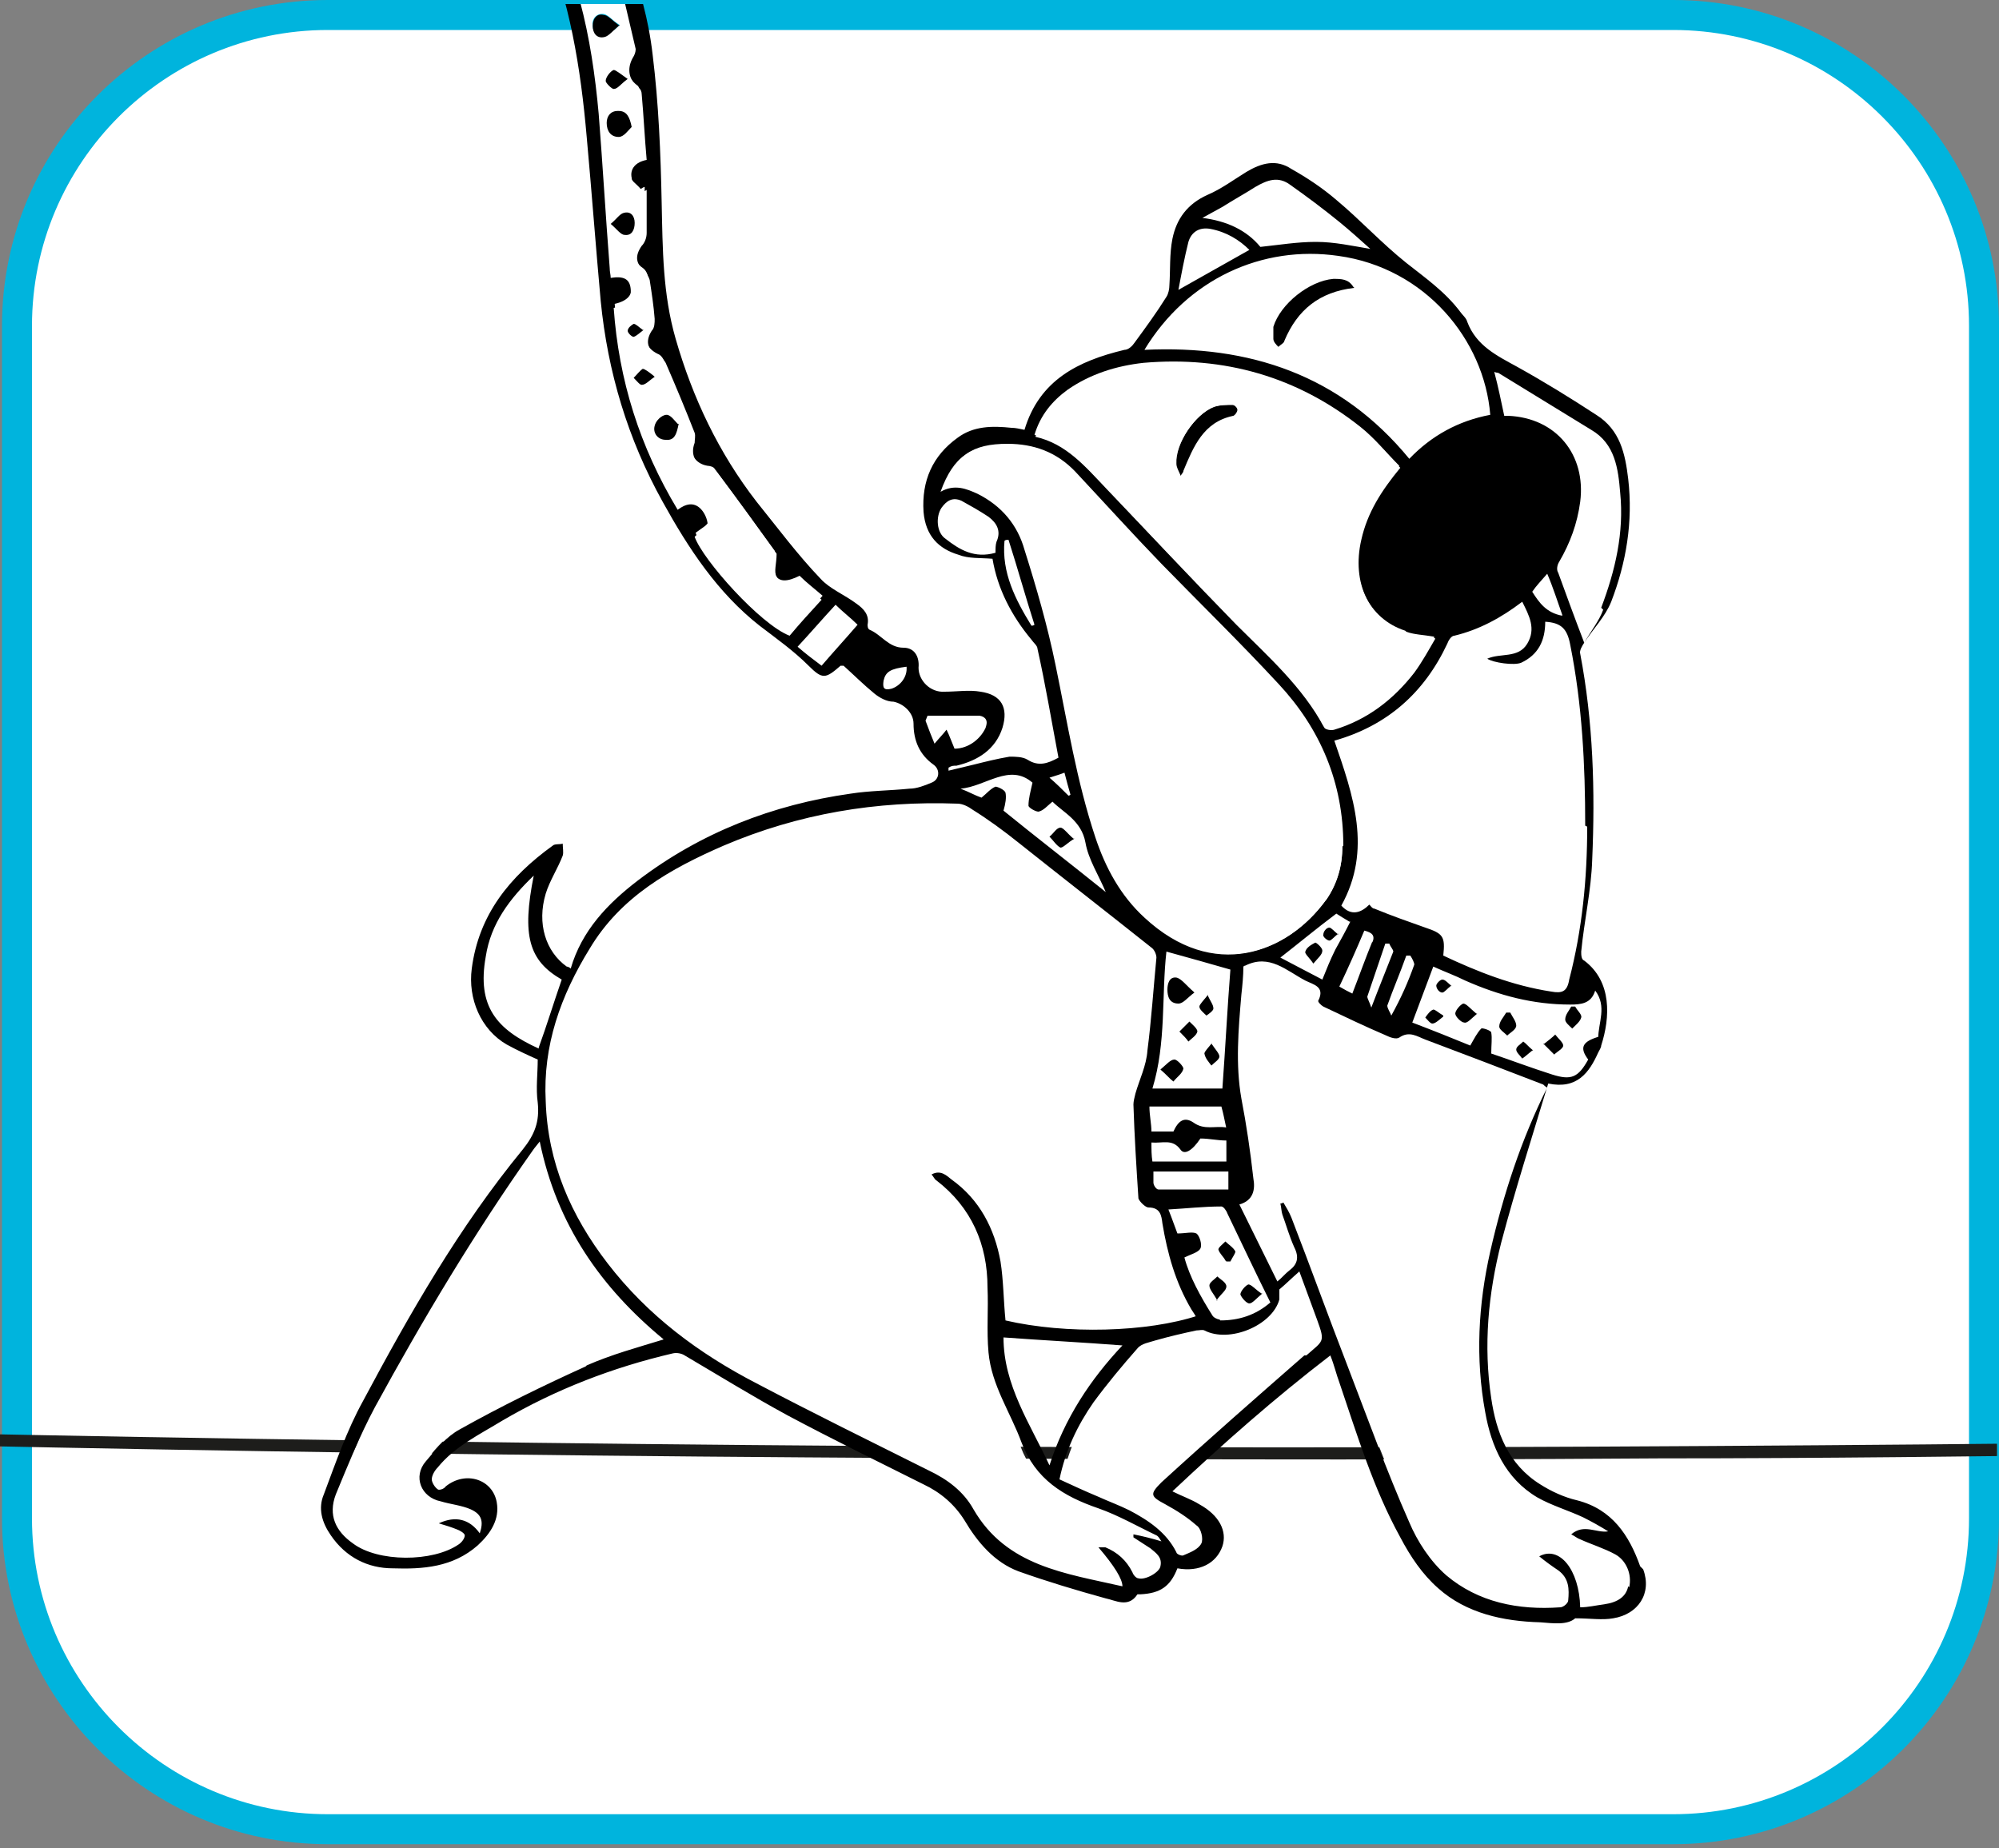 <?xml version="1.0" encoding="UTF-8"?>
<svg id="Capa_1" xmlns="http://www.w3.org/2000/svg" xmlns:xlink="http://www.w3.org/1999/xlink" version="1.1" viewBox="0 0 200 184.9">
  <rect x="0" y="0" width="200" height="184.9" fill="#808080" stroke="none"/>
  <!-- Generator: Adobe Illustrator 29.8.1, SVG Export Plug-In . SVG Version: 2.1.1 Build 2)  -->
  <defs>
    <style>
      .st0 {
        fill: none;
      }

      .st1 {
        fill: #00b4dd;
      }

      .st2 {
        fill: #1d1d1b;
      }

      .st3 {
        fill: #fff;
      }

      .st4 {
        clip-path: url(#clippath);
      }
    </style>
    <clipPath id="clippath">
      <rect class="st0" y=".4" width="199.8" height="184.5" rx="32.6" ry="32.6"/>
    </clipPath>
  </defs>
  <g>
    <path class="st3" d="M32.8,1.5h134.6c17.16,0,31.1,13.94,31.1,31.1v119.3c0,17.16-13.94,31.1-31.1,31.1H32.8c-17.16,0-31.1-13.94-31.1-31.1V32.6C1.7,15.44,15.64,1.5,32.8,1.5Z"/>
    <path class="st1" d="M167.4,3c16.32,0,29.6,13.28,29.6,29.6v119.3c0,16.32-13.28,29.6-29.6,29.6H32.8c-16.32,0-29.6-13.28-29.6-29.6V32.6C3.2,16.28,16.48,3,32.8,3h134.6M167.4,0H32.8C14.8,0,.2,14.6.2,32.6v119.3c0,18,14.6,32.6,32.6,32.6h134.6c18,0,32.6-14.6,32.6-32.6V32.6c0-18-14.6-32.6-32.6-32.6h0Z"/>
  </g>
  <g class="st4">
    <g>
      <path class="st2" d="M-5.1,144.6c28.5.6,57.1,1,85.6,1.2s57.1.3,85.6.1c16,0,32-.2,47.9-.4s.8-1.2,0-1.2c-28.5.3-57.1.5-85.6.5s-57.1-.2-85.6-.6-32-.5-47.9-.8-.8,1.2,0,1.2h0Z"/>
      <g>
        <path d="M76,57.7c.3.4.8.9.9,1.3.1.7-.3,1.2-1.1,1.2s-1.2-.6-1.1-1.2c0-.5.5-.9.7-1.3h.6Z"/>
        <path d="M71.9,53.9c.6-.5,1-1,1.2-.9.4.1.8.6.9,1,0,.2-.5.8-.9.8-.3,0-.6-.4-1.2-.9Z"/>
        <path class="st3" d="M119.8,132c-5.1,1.7-13.3,1.9-19.3.5-.2-2-.2-4-.5-5.9-.5-3.3-2.1-6.2-4.9-8.2-.5-.4-1.1-1-2-.5.2.3.3.5.5.6,3.5,2.7,5,6.3,5.1,10.7,0,2.2,0,4.4.1,6.5.3,3.3,2.2,6,3.3,9,1.4,3.7,4.2,5.4,7.7,6.6,2,.7,3.8,1.8,5.8,2.7.2,0,.3.3.5.6-1-.3-1.8-.5-2.7-.7,0,0,0,.2-.1.3.6.4,1.1.7,1.7,1.1.6.4,1.2.9,1,1.8-.1.6-1.6,1.3-2.2,1.2-.2,0-.5-.4-.6-.6-.6-1.2-1.5-2-2.7-2.5h-.7c1.6,1.87,2.4,3.17,2.4,3.9-5.6-1.3-11.6-2-14.9-7.7-1.1-1.8-2.7-3-4.5-3.9-5.7-2.9-11.5-5.7-17.2-8.7-5.8-3-10.9-6.7-14.9-12-3.6-4.8-5.9-10.2-6.2-16.2-.2-5.6,1.5-10.6,4.4-15.3,3.2-5.2,8.1-8,13.4-10.3,7.4-3.3,15.3-4.5,23.4-4.2.5,0,1.1.3,1.5.6,1.5,1.1,3.1,2.2,4.6,3.3,4.5,3.5,8.9,7,13.3,10.5.3.2.5.7.5,1-.2,3.1-.4,6.2-.9,9.3-.2,1.4-.8,2.8-1.2,4.3-.1.3-.2.7-.2,1.1.1,3.1.3,6.2.5,9.4,0,.3.6.9,1,.9,1.2,0,1.2.8,1.4,1.6.5,3,1.3,6,2.9,8.6.2.3.4.7.6,1l.1-.4Z"/>
        <path class="st3" d="M158.2,160.9c0-3.8-2.1-6.2-4.1-5.1.6.5,1.3.9,1.9,1.4,1.1.8,1.1,1.9,1,3,0,.3-.5.7-.8.7-4.2.3-8.2-.5-11.4-3.2-1.6-1.3-2.9-3.3-3.7-5.3-2.2-5.2-4.2-10.4-6.2-15.7-1.9-4.9-3.7-9.9-5.6-14.8-.2-.5-.5-1-.8-1.5h-.3c0,.5,0,.8.2,1.2.4,1.1.7,2.2,1.2,3.3.4,1,.3,1.7-.5,2.3-.5.4-.9.8-1.2,1.1-1.3-2.6-2.5-5.1-3.8-7.7,1.4-.4,1.6-1.5,1.4-2.6-.4-2.7-.7-5.3-1.2-8-.7-3.5-.4-7,0-10.4,0-.9.1-1.9.2-2.8,0,0,.2,0,.2-.1,2.4-1.2,4.2.5,6,1.5.7.4,2,.6,1.3,2,0,0,.3.5.5.6,2.1,1,4.2,2,6.3,2.9.4.2,1,.3,1.3.2,1-.6,1.7,0,2.6.2,3.9,1.5,7.8,3,11.8,4.5.1,0,.2.1.4.3-2.6,5.2-4.4,10.7-5.7,16.4-1.2,5.3-1.6,10.7-.5,16.1.7,3.4,2.1,6.6,5.2,8.5,1.4.9,3.1,1.3,4.6,2,.9.4,1.7.8,2.5,1.4-1.2.2-2.4-.8-3.7.3.4.2.6.4.9.5,1.2.5,2.4.9,3.5,1.5,1.2.6,1.7,2,1.4,3.3-.2,1-1,1.6-2.4,1.8-.8,0-1.5.2-2.4.3l-.1-.1Z"/>
        <path class="st3" d="M133.3,74c5.3-1.4,9-4.8,11.3-9.7.2-.3.4-.8.7-.8,2.5-.6,4.8-1.7,6.8-3.4.7,1.4,1.4,2.7.5,4.2s-2.6.9-4,1.5c.6.5,2.6.8,3.4.4,1.7-.8,2.5-2.2,2.4-4.1,1.6,0,2.2.7,2.5,2.3,1.2,6,1.6,12,1.5,18.1,0,5.2-.6,10.3-1.8,15.3-.3,1.1-.8,1.3-1.8,1.2-3.8-.5-7.3-2-10.8-3.6.3-1.9,0-2.1-1.8-2.8-1.7-.6-3.4-1.3-5.1-1.9-.2,0-.3-.3-.5-.4-.9.9-1.8,1.3-2.8.1,3.1-5.6,1.2-11-.7-16.5l.2.1Z"/>
        <path class="st3" d="M54,114.1c1.7,8.3,6.1,14.6,12.4,19.8-2.6.9-5.3,1.5-7.7,2.6-4.3,1.9-8.5,4.1-12.6,6.3-1.3.7-2.4,2-3.4,3.2-1.3,1.5-.5,3.6,1.5,4,1,.2,2,.4,3,.8,1.1.4,1.4,1.2.9,2.4-1-1.5-2.4-1.9-4.1-1,.7.2,1.3.4,1.8.6.3.1.8.4.8.6,0,.3-.3.7-.6.9-2.6,1.7-8.1,1.7-10.6-.1-1.7-1.3-2.6-2.8-1.7-4.9,1.2-3,2.4-6,3.9-8.7,4.9-8.8,10-17.4,15.8-25.7.2-.2.4-.5.7-.9l-.1.1Z"/>
        <path class="st3" d="M114.5,35.1c4.3-7.1,11.8-10.6,19.4-9.4,8.7,1.3,14.6,8.4,15.2,15.9-3.2.5-5.8,2.1-8.1,4.4-6.9-8.4-16-11.3-26.5-10.9h0ZM135.5,28.8c-.5-.8-1.2-.9-2-.8-2.4.2-5.3,2.5-6,4.8-.1.4-.1.8,0,1.2,0,.3.3.5.5.8.2-.2.5-.3.6-.6,1.3-3.1,3.5-4.9,7-5.3l-.1-.1Z"/>
        <path class="st3" d="M128.1,128.9c.6-.5,1.2-1.1,2-1.8.6,1.6,1.2,3.2,1.8,4.9.8,2.2.6,2-1.1,3.5-4.8,4.2-9.6,8.4-14.3,12.7-1.3,1.1-1.1,1.4.4,2.2,1.1.6,2.2,1.3,3.1,2.1.4.4.7,1.4.5,1.8-.3.6-1.1.9-1.8,1.2-.2,0-.6-.1-.7-.3-1-2-2.8-3.2-4.7-4.2-1-.6-2.2-.9-3.2-1.4-1.3-.6-2.5-1.2-3.8-1.7.6-2.9,1.8-5.4,3.4-7.7,1.3-1.9,2.8-3.7,4.4-5.4.4-.5,1.2-.6,1.8-.8,1.3-.4,2.7-.7,4.1-1h.8c2.4,1.3,6.8-.4,7.5-3.1v-1h-.2Z"/>
        <path class="st3" d="M158.3,64.1c-1-2.5-1.8-4.7-2.6-7-.1-.3,0-.8.1-1.1,1.1-1.9,1.9-3.8,2.1-6,.6-4.8-2.3-8.4-7.2-8.6h-.4c-.3-1.4-.7-2.8-1-4.4.2,0,.3,0,.4.1,3.1,1.9,6.2,3.8,9.3,5.7,2.4,1.5,2.7,3.9,2.9,6.3.4,4-.5,7.8-1.9,11.5-.4,1.1-1.2,2.1-1.9,3.3l.2.2Z"/>
        <path class="st3" d="M159.5,99.1c1.3,1.6.4,3.2.3,4.8-1.7.4-2,1-1.1,2.3-1,1.7-1.7,2.1-3.6,1.5-2.2-.7-4.3-1.5-6.1-2.1,0-.9.2-1.5,0-2.1,0-.2-.9-.6-1-.4-.4.4-.7,1-1.1,1.7-1.7-.7-3.7-1.4-5.8-2.3.7-1.9,1.4-3.7,2.1-5.6,1.2.5,2.2.9,3.2,1.4,3.3,1.4,6.8,2.4,10.5,2.4,1.1,0,2.1-.1,2.5-1.4l.1-.2ZM151.1,101.3h-.5c-.2.5-.6.9-.7,1.4,0,.3.5.6.8.9.3-.3.9-.6.9-1s-.4-.9-.6-1.3h.1ZM147.8,101.4c-.6-.5-1-1-1.3-1s-.9.6-.8,1c0,.3.5.9.9.9.3,0,.7-.5,1.3-.9h-.1ZM157.6,100.7h-.5c-.2.4-.6.9-.6,1.3,0,.3.5.6.7.9.3-.4.8-.7.9-1.1,0-.3-.4-.7-.6-1.1h.1ZM154.4,104.5c.5.5.8.8,1.1,1.1.3-.3.9-.6.9-.9,0-.4-.5-.7-.8-1.1-.3.3-.7.5-1.2,1v-.1ZM153.3,105.1c-.4-.4-.7-.6-1-.9-.2.3-.6.5-.7.8,0,.3.4.6.6.9.3-.2.6-.4,1-.8h.1ZM144.4,101.7c-.5-.3-.8-.7-1-.6-.3,0-.5.5-.8.8.3.2.5.6.7.6.3,0,.6-.4,1.1-.7v-.1ZM145.2,98.6c-.4-.3-.7-.6-1-.7-.2,0-.6.4-.6.6,0,.3.3.7.6.7.2,0,.5-.3.9-.7l.1.1Z"/>
        <path class="st3" d="M56.2,98.1c-.8,2.3-1.5,4.5-2.3,6.8-4.2-1.8-6.2-4.1-5.3-9.2.6-3.2,2.4-5.8,4.8-8.1-1.2,6.1-.5,8.6,2.8,10.4v.1Z"/>
        <path class="st3" d="M122.3,108.9h-7c1.4-4.6.9-9.2,1.4-13.7,2.2.6,4.4,1.2,6.4,1.8-.3,3.8-.5,7.8-.8,11.9ZM119.5,99.3c-.8-.7-1.2-1.3-1.7-1.4-.7-.2-1,.6-.9,1.2,0,.7.2,1.4,1.1,1.4.4,0,.8-.6,1.6-1.1l-.1-.1ZM116.1,107c.6.6,1,.9,1.3,1.2.3-.4.8-.8,1-1.3,0-.3-.6-.9-.9-.9-.4,0-.8.5-1.4,1ZM121.2,104.4c-.4.5-.8.9-.8,1.1,0,.4.5.8.7,1.2.3-.3.8-.6.8-.9s-.4-.7-.8-1.3l.1-.1ZM118,103.2c.4.4.6.7.9,1,.3-.3.8-.6.9-1,0-.2-.5-.6-.8-1l-1,1ZM120.8,99.5c-.4.6-.9.9-.8,1.1,0,.3.5.6.7.9.2-.2.7-.5.7-.7,0-.3-.3-.7-.6-1.4v.1Z"/>
        <path class="st3" d="M126.1,24.7c-1.4-1.8-3.4-2.6-5.8-2.9.7-.4,1.3-.7,2-1.1,1.1-.6,2.2-1.3,3.3-2,1.1-.7,2.3-1.1,3.5-.2,1.7,1.2,3.3,2.4,4.9,3.7,1.1.8,2.1,1.8,3.1,2.7-1.8-.2-3.6-.6-5.4-.7-1.8,0-3.6.3-5.5.5h-.1Z"/>
        <path class="st3" d="M127.1,130.3c-1.5,1.2-3.2,1.7-5,1.8-.2,0-.6-.2-.7-.4-1.2-1.9-2.3-3.8-2.8-5.8.6-.3,1.4-.5,1.6-.9s0-1.3-.4-1.5c-.4-.3-1.1,0-1.9,0-.2-.6-.5-1.4-.9-2.4,1.8-.1,3.6-.2,5.3-.3.2,0,.4.4.6.7,1.4,2.9,2.8,5.9,4.3,8.9l-.1-.1ZM126.3,129.4c-.6-.5-1-.9-1.3-.9s-.8.6-.8,1,.5.9.9.9c.3,0,.7-.5,1.3-1h-.1ZM121.8,130.1c.5-.7,1-1.1,1-1.4s-.6-.7-.9-1c-.3.3-.8.6-.8.9,0,.4.4.8.8,1.5h-.1ZM122.6,126.1h.4c.2-.4.6-.8.5-1-.2-.4-.6-.6-1-1-.2.3-.7.6-.7.8,0,.4.4.8.7,1.1l.1.1Z"/>
        <path class="st3" d="M110.7,89.4c-3.6-2.9-7.1-5.6-10.3-8.2,0-.7.3-1.3.2-1.8,0-.3-.7-.7-1-.6-.5.2-.9.6-1.4,1.1-.5-.2-1.3-.6-2.1-.9,2.5-.2,4.9-2.6,7.2-.6-.2.9-.4,1.6-.4,2.3,0,.2.7.6,1,.6.5-.1.9-.6,1.4-1,1.1,1.2,2.9,1.9,3.3,4.1.3,1.7,1.3,3.2,2.1,5.1v-.1ZM107.5,83.9c-.6-.6-1-1.1-1.3-1.1-.4,0-.7.6-1.1.9.3.4.6.9,1.1,1.1.3,0,.7-.4,1.4-.9h-.1Z"/>
        <path class="st3" d="M99.6,55.3c-2,.6-3.6-.3-5-1.4-.9-.7-1-2.2-.4-3.1.5-.7,1.1-1.1,2-.7.9.5,1.9,1,2.7,1.6.9.6,1.3,1.4.8,2.5-.1.3,0,.7-.1,1.1Z"/>
        <path class="st3" d="M125,25c-2.3,1.3-4.6,2.6-7.1,4,.3-1.7.6-3.3,1-4.8.3-1,1.1-1.5,2.2-1.3,1.6.3,2.9,1.1,3.9,2.1Z"/>
        <path class="st3" d="M82.1,66.6c-.8-.7-1.6-1.3-2.4-1.9,1.3-1.4,2.5-2.8,3.8-4.2.8.7,1.5,1.3,2.2,2-1.3,1.4-2.4,2.7-3.6,4.1Z"/>
        <path class="st3" d="M117.4,113.3h-2.2c0-.8-.2-1.7-.2-2.5h7.2c.1.6.3,1.3.5,2.2-1.2-.2-2.3.3-3.3-.5-.9-.6-1.5-.3-2,.9v-.1Z"/>
        <path class="st3" d="M133.7,91.4c.3.2.8.5,1.3.8-.5.9-1.1,1.8-1.5,2.8-.5,1-.8,1.9-1.3,3-1.4-.7-2.9-1.5-4.2-2.2,1.8-1.4,3.7-2.9,5.6-4.4h.1ZM131.4,96.4c.4-.6.8-.9.9-1.3,0-.3-.6-.8-.7-.8-.4.1-.8.5-1,.9,0,.2.4.6.8,1.2ZM133.9,93.4c-.4-.3-.7-.7-.9-.7-.3,0-.6.5-.6.7s.4.6.6.6.5-.4.9-.7v.1Z"/>
        <path class="st3" d="M122.9,117.2v1.8h-6.9c-.2,0-.4-.4-.5-.7v-1.1h7.5-.1Z"/>
        <path class="st3" d="M120.2,113.9c.8,0,1.7.2,2.6.2v2h-7.4c0-.6,0-1.2-.1-1.9,1.1,0,2.1-.4,2.9.7.5.6,1.3.1,2-1.1v.1Z"/>
        <path class="st3" d="M135.3,99.5c-.4-.2-.8-.4-1.3-.7.8-1.9,1.7-3.8,2.5-5.6.8.2,1.1.4.8,1.2-.7,1.7-1.3,3.4-2,5.2v-.1Z"/>
        <path class="st3" d="M103.2,62.6c-1.6-2.6-3-5.3-2.7-8.5.1,0,.3,0,.4-.1.9,2.8,1.7,5.7,2.6,8.5,0,0-.2,0-.3.1Z"/>
        <path class="st3" d="M141.2,95.6c.1.3.4.7.4.9-.6,1.7-1.3,3.3-2.3,5.1-.2-.3-.5-.7-.4-1,.6-1.7,1.3-3.3,1.9-5h.4Z"/>
        <path class="st3" d="M137.2,100.8c-.2-.5-.5-.8-.4-1.1.6-1.8,1.2-3.5,1.8-5.3h.4c.2.3.5.6.4.8-.6,1.8-1.4,3.5-2.2,5.6Z"/>
        <path class="st3" d="M154.8,57.4c.5,1.5,1,2.7,1.5,4.1-1.6-.2-2.3-1.2-3-2.4.4-.5.9-1,1.5-1.7Z"/>
        <path class="st3" d="M106.9,79.6c-.6-.6-1.2-1.1-1.9-1.8.5-.2,1-.3,1.5-.5.2.7.4,1.5.6,2.2,0,0-.1,0-.2.1Z"/>
        <path d="M118.1,47.8c-.2-.6-.5-1-.5-1.4,0-2,1.9-4.9,3.8-5.7.6-.2,1.3-.2,1.9-.2.2,0,.5.3.5.5s-.2.5-.4.6c-3,.6-4,3.1-5,5.5,0,.2-.2.3-.4.7h.1Z"/>
        <path d="M135.5,28.8c-3.5.4-5.7,2.2-7,5.3,0,.2-.4.4-.6.6-.2-.2-.5-.5-.5-.8v-1.2c.7-2.3,3.6-4.6,6-4.8.8,0,1.5,0,2,.8l.1.1Z"/>
        <path d="M151.1,101.3c.2.4.6.9.6,1.3s-.6.7-.9,1c-.3-.3-.8-.6-.8-.9,0-.5.4-.9.7-1.4h.5-.1Z"/>
        <path d="M147.8,101.4c-.6.5-1,1-1.3.9-.3,0-.9-.6-.9-.9s.5-.9.8-1c.3,0,.7.5,1.3,1h.1Z"/>
        <path d="M157.6,100.7c.2.4.7.8.6,1.1-.1.4-.6.8-.9,1.1-.3-.3-.7-.6-.7-.9,0-.5.4-.9.6-1.3h.5-.1Z"/>
        <path d="M154.4,104.5c.5-.4.9-.7,1.2-1,.3.4.8.8.8,1.1s-.6.6-.9.9c-.3-.3-.6-.6-1.1-1.1v.1Z"/>
        <path d="M153.3,105.1c-.5.4-.7.6-1,.8-.2-.3-.6-.6-.6-.9s.4-.5.7-.8c.3.2.5.5,1,.9h-.1Z"/>
        <path d="M144.4,101.7c-.5.4-.8.7-1.1.7-.2,0-.5-.4-.7-.6.2-.3.5-.7.8-.8.2,0,.5.3,1,.6v.1Z"/>
        <path d="M145.2,98.6c-.4.3-.7.7-.9.7-.3,0-.6-.4-.6-.7,0-.2.4-.6.6-.6.3,0,.5.3,1,.7l-.1-.1Z"/>
        <path d="M119.5,99.3c-.7.5-1.1,1.1-1.6,1.1-.9,0-1.1-.7-1.1-1.4,0-.6.2-1.3.9-1.2.5.1,1,.8,1.7,1.4l.1.1Z"/>
        <path d="M116.1,107c.6-.5,1-1,1.4-1,.3,0,.9.7.9.9-.1.5-.6.8-1,1.3-.4-.3-.7-.7-1.3-1.2Z"/>
        <path d="M121.2,104.4c.4.6.8,1,.8,1.3s-.5.6-.8.9c-.3-.4-.6-.7-.7-1.2,0-.2.4-.6.8-1.1l-.1.1Z"/>
        <path d="M118,103.2l1-1c.3.3.8.7.8,1-.1.4-.6.7-.9,1-.2-.3-.5-.6-.9-1Z"/>
        <path d="M120.8,99.5c.3.7.6,1,.6,1.4,0,.2-.4.5-.7.7-.3-.3-.7-.6-.7-.9,0-.2.4-.6.8-1.1v-.1Z"/>
        <path d="M126.3,129.4c-.6.5-1,1-1.3,1s-.8-.6-.9-.9c0-.3.5-.9.8-1,.3,0,.7.5,1.3.9h.1Z"/>
        <path d="M121.8,130.1c-.4-.7-.8-1.1-.8-1.5,0-.3.5-.6.8-.9.3.3.9.6.9,1s-.5.7-1,1.4h.1Z"/>
        <path d="M122.6,126.1c-.2-.4-.6-.7-.7-1.1,0-.2.4-.5.7-.8.3.3.8.6,1,1,0,.2-.3.6-.5,1h-.4l-.1-.1Z"/>
        <path d="M107.5,83.9c-.7.4-1.1.9-1.4.9-.4-.2-.7-.7-1.1-1.1.4-.3.7-.9,1.1-.9.3,0,.7.6,1.3,1.1h.1Z"/>
        <path d="M131.4,96.4c-.4-.6-.9-1-.8-1.2.1-.4.6-.7,1-.9.1,0,.7.5.7.8,0,.4-.4.7-.9,1.3Z"/>
        <path d="M133.9,93.4c-.4.3-.7.7-.9.7s-.7-.4-.6-.6c0-.3.3-.7.6-.7.2,0,.5.4.9.7v-.1Z"/>
        <g>
          <path d="M164.4,157c.9,2.4-.5,4.5-3,4.9-1.1.2-2.3,0-3.8,0-.8.7-2.2.5-3.5.4-3.7-.1-7.4-.9-10.2-3.4-1.6-1.4-2.8-3.2-3.8-5.1-2.7-4.9-4.3-10.2-6.1-15.5-.3-.8-.5-1.7-.9-2.7-5.6,4.3-10.7,8.8-15.8,13.6,1,.5,1.9.8,2.7,1.3,2,1.1,2.8,2.7,2.3,4.2-.6,1.7-2.3,2.6-4.5,2.2-.7,1.8-1.7,2.5-3.7,2.6h-.3c-.9,1.4-2.2.6-3.2.4-2.9-.8-5.9-1.7-8.7-2.7-2.4-.9-4.1-2.9-5.4-5.1-1-1.6-2.4-2.8-4.1-3.6-4.6-2.3-9.1-4.5-13.6-6.9-3.5-1.9-6.9-4-10.3-6-.3-.2-.8-.3-1.2-.2-6,1.4-11.7,3.6-17,6.7-2.3,1.4-4.8,2.6-6.5,4.7-.3.3-.6.8-.6,1.2,0,.3.3.8.6,1,.1.1.6,0,.8-.3,2-1.6,4.7-.7,5.1,1.6.3,1.7-.6,3.1-1.9,4.3-2.5,2.2-5.5,2.4-8.5,2.3-2.5,0-4.7-1.1-6.2-3.3-.9-1.3-1.3-2.7-.7-4.1,1.2-3.2,2.3-6.4,3.9-9.3,4.7-8.8,9.6-17.4,16-25.2,1.2-1.5,1.7-2.8,1.5-4.7-.2-1.4,0-2.9,0-4.3-.9-.4-2-.9-3.1-1.5-2.6-1.5-3.9-4.6-3.5-7.6.7-5.4,3.8-9.2,8.1-12.3.2-.2.7-.1,1-.2,0,.4.1.9,0,1.2-.5,1.3-1.3,2.5-1.7,3.8-.9,3,0,5.8,2.1,7.3,0,0,.2,0,.4.2,1.1-3.8,3.7-6.5,6.7-8.8,6.3-4.8,13.5-7.6,21.3-8.7,1.9-.3,3.9-.3,5.9-.5.7,0,1.5-.3,2.2-.6.8-.3.9-1.3.2-1.8-1.4-1-2-2.4-2-4.1,0-1.1-1-2-2-2.2-.7,0-1.4-.4-1.9-.8-1.1-.9-2.1-1.9-3.1-2.8h-.3c-1.5,1.3-1.8,1.4-3.2,0-1.5-1.5-3.2-2.7-4.9-4-4.2-3.3-7.1-7.7-9.7-12.4-3.5-6.3-5.5-13-6.2-20.1-.5-5.5-.9-10.9-1.4-16.4C58.1,6.8,57,0,54.3-6.4c-.7-1.6-1.7-3.2-2.8-4.6-2.4-2.9-4.9-5.9-8.1-8-.2-.1-.4-.3-.6-.5h1.5c1.1.6,2.2,1.3,3.2,2.1,1.7,1.4,3.2,3,4.8,4.4.8-.8,1.5-.9,2-.2.6.7.4,1.4-.7,2.3,4.2,6.7,5.7,14.2,6.4,21.9.5,5.1.8,10.3,1.1,15.4,0,.3,0,.6.1,1,1.4-.2,1.9,0,2,1.1.1,1-.4,1.6-1.7,1.9.6,7.2,2.7,13.9,6.4,20.2.7-.6,1.6-.8,2.3-.1.4.4.8,1.1.7,1.6,0,.4-.8.8-1.3,1.2.7,2.3,6.5,8.8,9.5,9.9,1-1.2,2.1-2.3,3.2-3.6-.8-.7-1.6-1.3-2.3-2-1.2.6-2.1.7-2.5-.2-.3-.5,0-1.3,0-2.3-1.8-2.5-3.9-5.4-6-8.2-.1-.2-.5-.3-.7-.3-1.3-.2-2-1.4-1.5-2.6.1-.3.2-.7,0-1-.9-2.4-1.9-4.7-2.9-7-.1-.2-.3-.5-.6-.6-1.2-.6-1.4-1.5-.8-2.6.2-.3.3-.8.3-1.2-.1-1.3-.3-2.6-.5-3.9,0-.3-.2-.7-.5-.9-1-.7-1.1-1.5-.3-2.5.3-.4.5-.9.5-1.3v-4.3c-.1,0-.2.1-.4.2-.4-.5-1.1-.9-1.1-1.4-.2-.9.4-1.6,1.5-1.8-.2-2.2-.3-4.4-.5-6.6,0-.2-.1-.5-.3-.6-1-.8-1.2-1.9-.6-3,.1-.3.3-.6.3-.9-.5-2.1-1-4.3-1.5-6.4,0,0-.2.2-.3.2-.5-.2-1.3-.3-1.5-.7-.5-.9-.2-1.8.7-2.5-2.9-5.7-6.2-11.1-11.1-15.3l1.6-.2h0c2.5,1.9,4.5,4.3,6.3,6.8,4.1,5.8,6.9,12,7.7,19,.6,4.9.8,9.8.9,14.8.1,4.6.1,9.1,1.4,13.6,1.7,5.9,4.3,11.4,8.1,16.3,2.1,2.6,4.1,5.3,6.4,7.7.9,1,2.4,1.6,3.6,2.5.7.5,1.3,1.1,1.1,2.1,0,.1,0,.4.2.5,1.2.5,1.9,1.8,3.4,1.8,1.1,0,1.6.9,1.5,2,0,1.3,1.2,2.5,2.6,2.4,1.2,0,2.5-.2,3.6,0,2.1.3,2.8,1.6,2.2,3.6-.7,2.2-2.5,3.3-4.6,3.8-.3,0-.5,0-.8.2v.3c.8-.2,1.7-.4,2.5-.6,1.2-.3,2.4-.6,3.6-.8.6,0,1.3,0,1.8.3,1.1.7,2,.4,3.1-.2-.7-3.7-1.3-7.3-2.1-10.9,0-.3-.4-.6-.6-.9-2-2.4-3.4-5.1-3.9-8.1-1.2-.1-2.4,0-3.4-.4-2-.6-3.3-1.9-3.5-4.3-.2-3.1.9-5.6,3.4-7.4,1.6-1.2,3.5-1.2,5.4-1,.4,0,.8.1,1.3.2,1.5-5,5.4-6.9,10-8,.4,0,.8-.4,1-.7,1.1-1.5,2.2-3,3.2-4.6.2-.3.3-.8.3-1.2.1-1.5,0-3.1.3-4.6.4-2,1.5-3.5,3.5-4.4,1.4-.6,2.6-1.5,3.9-2.3,1.5-.9,3-1.3,4.5-.3,1.6.9,3.1,1.9,4.5,3.1,2.4,2,4.5,4.3,7,6.3,1.9,1.5,3.9,2.9,5.4,4.9.2.3.6.6.7,1,.9,2.4,3,3.4,5,4.5,2.7,1.5,5.3,3.1,7.9,4.8,2.4,1.5,2.9,3.9,3.2,6.4.5,4.3-.2,8.4-1.7,12.3-.6,1.5-1.8,2.7-2.7,4.1-.2.3-.5.8-.4,1.1,1.3,6.8,1.5,13.7,1.2,20.6-.1,3.1-.8,6.1-1.1,9.2,0,.3,0,.8.3.9,2.8,2.1,2.6,5.7,1.7,8.5,0,.2-.2.5-.3.7-.9,2-2.1,3.7-5,3.1-1.6,5.3-3.3,10.6-4.7,15.9-1.3,5.1-1.8,10.3-1,15.6.5,3.4,1.7,6.6,4.9,8.6,1.1.7,2.4,1.3,3.7,1.6,3.5.9,5.2,3.5,6.3,6.6l.3.3ZM163,158.8c.3-1.3-.3-2.7-1.4-3.3-1.1-.6-2.4-1-3.5-1.5-.3-.1-.5-.3-.9-.5,1.3-1.1,2.5-.1,3.7-.3-.8-.5-1.7-1-2.5-1.4-1.5-.7-3.2-1.2-4.6-2-3.2-1.9-4.6-5.1-5.2-8.5-1-5.4-.7-10.8.5-16.1,1.3-5.7,3.1-11.2,5.7-16.4-.2-.1-.3-.2-.4-.3-3.9-1.5-7.8-3-11.8-4.5-.8-.3-1.6-.9-2.6-.2-.3.2-.9,0-1.3-.2-2.1-.9-4.2-1.9-6.3-2.9-.2-.1-.6-.5-.5-.6.7-1.4-.5-1.6-1.3-2-1.9-1-3.6-2.7-6-1.5,0,0-.1,0-.2.1,0,.9-.1,1.9-.2,2.8-.3,3.5-.6,7,0,10.4.5,2.6.9,5.3,1.2,8,.2,1.1,0,2.2-1.4,2.6,1.3,2.6,2.5,5.1,3.8,7.7.4-.3.8-.8,1.2-1.1.8-.6,1-1.3.5-2.3-.5-1.1-.8-2.2-1.2-3.3-.1-.3-.1-.7-.2-1.1,0,0,.2,0,.3-.1.3.5.6,1,.8,1.5,1.9,4.9,3.7,9.9,5.6,14.8,2,5.2,3.9,10.5,6.2,15.7.8,1.9,2.1,3.9,3.7,5.3,3.2,2.7,7.2,3.5,11.4,3.2.3,0,.8-.4.8-.7.1-1.1.1-2.2-1-3-.6-.4-1.3-.9-1.9-1.4,2-1.1,4,1.3,4.1,5.1.8,0,1.6-.2,2.4-.3,1.4-.2,2.2-.8,2.4-1.8l.1.1ZM160.2,60.8c1.4-3.7,2.3-7.5,1.9-11.5-.2-2.4-.5-4.9-2.9-6.3-3.1-1.9-6.2-3.8-9.3-5.7,0,0-.2,0-.4-.1.4,1.5.7,3,1,4.4h.4c4.8.2,7.8,3.9,7.2,8.6-.3,2.2-1,4.1-2.1,6-.2.3-.3.8-.1,1.1.8,2.2,1.6,4.4,2.6,7,.7-1.2,1.5-2.2,1.9-3.3l-.2-.2ZM159.9,103.9c0-1.6.9-3.2-.3-4.8-.4,1.3-1.4,1.4-2.5,1.4-3.7,0-7.1-.9-10.5-2.4-1-.5-2.1-.9-3.2-1.4-.7,1.9-1.4,3.7-2.1,5.6,2.1.8,4.1,1.6,5.8,2.3.4-.7.7-1.3,1.1-1.7.1-.1,1,.2,1,.4.1.6,0,1.2,0,2.1,1.8.6,3.9,1.4,6.1,2.1,1.9.6,2.6.3,3.6-1.5-.9-1.2-.6-1.8,1.1-2.3l-.1.2ZM158.6,82.6c0-6.1-.3-12.1-1.5-18.1-.3-1.6-.9-2.2-2.5-2.3,0,1.9-.7,3.3-2.4,4.1-.7.3-2.8,0-3.4-.4,1.3-.6,3.1,0,4-1.5s.2-2.8-.5-4.2c-2.1,1.6-4.3,2.8-6.8,3.4-.3,0-.6.5-.7.8-2.3,4.9-6,8.2-11.3,9.7,1.9,5.5,3.8,10.9.7,16.5,1,1.1,2,.7,2.8-.1.2.2.3.4.5.4,1.7.7,3.4,1.3,5.1,1.9,1.8.6,2,.9,1.8,2.8,3.4,1.6,6.9,3,10.8,3.6,1.1.2,1.6,0,1.8-1.2,1.3-5,1.8-10.1,1.8-15.3l-.2-.1ZM156.3,61.5c-.5-1.4-.9-2.7-1.5-4.1-.6.7-1.1,1.2-1.5,1.8.7,1.1,1.4,2.1,3,2.4v-.1ZM141,45.9c2.2-2.3,4.9-3.8,8.1-4.4-.6-7.5-6.5-14.7-15.2-15.9-7.6-1.1-15.1,2.3-19.4,9.4,10.5-.5,19.6,2.5,26.5,10.9ZM143.5,63.8c-1.1-.2-2-.3-2.8-.5-3.7-1.2-5.5-5-4.5-9.3.6-2.7,2-4.9,3.9-7.2-1.3-1.3-2.4-2.8-3.9-3.9-6.4-5-13.7-7.2-21.7-6.4-2.7.3-5.4,1-7.6,2.7-1.6,1.1-2.8,2.5-3.3,4.5,3.1.7,5,3,7.1,5.2,4.3,4.5,8.6,9.1,13,13.6,3.2,3.2,6.6,6.2,8.8,10.3.1.2.7.3,1,.2,3.3-1,5.9-3,8-5.7.8-1.1,1.4-2.2,2.1-3.4l-.1-.1ZM141.5,96.5c0-.2-.2-.6-.4-.9h-.4c-.6,1.7-1.3,3.3-1.9,5,0,.3.3.7.4,1,1-1.8,1.7-3.4,2.3-5.1h0ZM139.4,95.2c0-.2-.3-.5-.4-.8h-.4c-.6,1.8-1.2,3.5-1.8,5.3,0,.2.2.5.4,1.1.8-2.1,1.5-3.8,2.2-5.6ZM137.3,94.3c.3-.7,0-1-.8-1.2-.8,1.9-1.6,3.7-2.5,5.6.5.3.9.5,1.3.7.7-1.8,1.3-3.5,2-5.2v.1ZM131.7,24.2c1.8,0,3.6.4,5.4.7-1-.9-2-1.8-3.1-2.7-1.6-1.3-3.2-2.5-4.9-3.7-1.2-.9-2.3-.5-3.5.2-1.1.7-2.2,1.3-3.3,2-.7.4-1.3.7-2,1.1,2.4.3,4.4,1.2,5.8,2.9,1.9-.2,3.7-.5,5.5-.5h.1ZM132.7,90c1.1-1.6,1.6-3.4,1.6-5.3,0-6.3-2.4-11.7-6.5-16.2-3.8-4.1-7.8-8-11.7-12-2.9-3-5.8-6.1-8.6-9.2-1.8-2-4.2-2.7-6.8-2.8-3.5,0-5.3,1.1-6.6,4.7,1.4-.8,2.6-.3,3.7.2,2.4,1.2,4,3.1,4.7,5.6,1.2,3.8,2.3,7.6,3.1,11.5,1.2,5.8,2.1,11.6,4,17.3,1,3,2.5,5.8,4.9,8,6.9,6.4,14.2,3.6,18.1-1.7l.1-.1ZM135,92.2c-.5-.3-1-.6-1.3-.8-2,1.5-3.8,3-5.6,4.4,1.3.7,2.7,1.4,4.2,2.2.4-1,.8-2,1.3-3,.5-.9,1-1.8,1.5-2.8h-.1ZM130.7,135.6c1.7-1.5,1.9-1.3,1.1-3.5-.6-1.6-1.2-3.3-1.8-4.9-.8.7-1.4,1.3-2,1.8v1c-.7,2.6-5,4.4-7.5,3.1-.2-.1-.5,0-.8,0-1.4.3-2.7.6-4.1,1-.6.2-1.4.3-1.8.8-1.5,1.7-3,3.5-4.4,5.4-1.6,2.3-2.8,4.8-3.4,7.7,1.3.6,2.6,1.2,3.8,1.7,1.1.5,2.2.9,3.2,1.4,1.9,1,3.7,2.2,4.7,4.2,0,.2.6.4.7.3.7-.3,1.5-.6,1.8-1.2.2-.4,0-1.5-.5-1.8-.9-.8-2-1.5-3.1-2.1-1.5-.8-1.6-1-.4-2.2,4.7-4.3,9.5-8.5,14.3-12.7h.2ZM122.1,132.1c1.8,0,3.5-.5,5-1.8-1.5-3-2.9-6-4.3-8.9-.1-.3-.4-.7-.6-.7-1.8,0-3.5.2-5.3.3.4,1,.7,1.9.9,2.4.8,0,1.5-.2,1.9,0,.3.2.6,1.1.4,1.5s-1,.6-1.6.9c.5,1.9,1.6,3.9,2.8,5.8.1.2.5.4.7.4l.1.1ZM125,25c-1-1-2.3-1.8-3.9-2.1-1.1-.2-1.9.3-2.2,1.3-.4,1.6-.7,3.2-1,4.8,2.5-1.4,4.8-2.7,7.1-4ZM122.9,119v-1.8h-7.5v1.1c0,.3.3.7.5.7h7ZM122.3,108.9c.3-4.1.5-8.1.8-11.9-2.1-.6-4.2-1.2-6.4-1.8-.5,4.4,0,9.1-1.4,13.7,0,0,7,0,7,0ZM122.7,116.1v-2c-.9,0-1.7-.2-2.6-.2-.8,1.2-1.6,1.7-2,1.1-.8-1.1-1.8-.6-2.9-.7,0,.7,0,1.3.1,1.9h7.4v-.1ZM122.7,112.9c-.2-.9-.3-1.5-.5-2.2h-7.2c0,.9.2,1.7.2,2.5h2.2c.5-1.1,1.1-1.5,2-.9,1.1.8,2.2.3,3.3.5v.1ZM119.8,132c-.2-.4-.4-.7-.6-1-1.6-2.7-2.4-5.6-2.9-8.6-.1-.8-.2-1.6-1.4-1.6-.3,0-.9-.6-1-.9-.2-3.1-.4-6.2-.5-9.4,0-.3.1-.7.2-1.1.4-1.4,1.1-2.8,1.2-4.3.4-3.1.6-6.2.9-9.3,0-.3-.2-.8-.5-1-4.4-3.5-8.9-7-13.3-10.5-1.5-1.2-3-2.3-4.6-3.3-.4-.3-1-.6-1.5-.6-8.1-.3-15.9,1-23.4,4.2-5.3,2.3-10.3,5.1-13.4,10.3-2.9,4.7-4.7,9.7-4.4,15.3.2,6.1,2.5,11.4,6.2,16.2,4,5.2,9.1,9,14.9,12,5.7,3,11.4,5.8,17.2,8.7,1.9.9,3.5,2.1,4.5,3.9,3.3,5.7,9.2,6.4,14.9,7.7,0-.73-.8-2.03-2.4-3.9h.7c1.2.5,2.1,1.3,2.7,2.5.1.3.4.6.6.6.7.2,2.1-.6,2.2-1.2.2-.9-.4-1.3-1-1.8-.6-.4-1.1-.7-1.7-1.1v-.3c1,.2,1.8.4,2.8.7-.2-.3-.3-.5-.5-.6-1.9-.9-3.8-2-5.8-2.7-3.5-1.2-6.3-2.9-7.7-6.6-1.1-3-3-5.7-3.3-9-.2-2.2,0-4.3-.1-6.5,0-4.3-1.6-8-5.1-10.7-.2-.1-.3-.4-.5-.6.9-.5,1.5.1,2,.5,2.8,2,4.3,4.9,4.9,8.2.3,1.9.3,3.9.5,5.9,6,1.4,14.2,1.2,19.3-.5l-.1.4ZM110.7,89.4c-.8-1.9-1.8-3.4-2.1-5.1-.4-2.2-2.2-3-3.3-4.1-.5.4-.9.9-1.4,1-.3,0-1-.4-1-.6,0-.7.2-1.4.4-2.3-2.3-2-4.7.4-7.2.6.8.3,1.5.7,2.1.9.5-.4.9-.9,1.4-1.1.2,0,.9.3,1,.6.1.5,0,1.1-.2,1.8,3.2,2.6,6.7,5.3,10.3,8.2v.1ZM105,146.6c1.5-4.7,4.1-8.6,7.3-12-3.9-.3-7.8-.5-11.9-.8,0,4.8,2.7,8.7,4.6,12.8ZM106.9,79.6s.1,0,.2-.1c-.2-.7-.4-1.4-.6-2.2-.5.2-.9.3-1.5.5.7.6,1.3,1.2,1.9,1.8ZM103.5,62.5c-.9-2.8-1.7-5.7-2.6-8.5-.1,0-.3,0-.4.1-.3,3.2,1.1,5.9,2.7,8.5,0,0,.2,0,.3-.1ZM99.7,54.2c.5-1.1,0-1.9-.8-2.5-.9-.6-1.8-1.1-2.7-1.6-.9-.4-1.5,0-2,.7-.6.9-.5,2.5.4,3.1,1.4,1.1,2.9,2,5,1.4,0-.4,0-.8.1-1.1ZM98.6,72.8c.3-.7,0-1.1-.6-1.2h-5.2l-.2.5c.3.8.6,1.6.9,2.3.5-.6.9-1,1.2-1.4.3.6.5,1.2.8,1.9,1.4,0,2.7-1,3.2-2.3l-.1.2ZM89.2,68.9c.9-.3,1.6-1.2,1.5-2.2-1.6.2-2.1.5-2.3,1.4-.1.7,0,1,.8.8ZM85.8,62.5c-.7-.7-1.5-1.3-2.2-2-1.3,1.4-2.5,2.8-3.8,4.2.8.7,1.6,1.3,2.4,1.9,1.2-1.4,2.4-2.7,3.6-4.1ZM58.7,136.6c2.5-1.1,5.1-1.8,7.7-2.6-6.3-5.2-10.7-11.5-12.4-19.8-.3.4-.5.6-.7.9-5.8,8.2-11,16.9-15.8,25.7-1.5,2.8-2.7,5.8-3.9,8.7-.8,2.1,0,3.7,1.7,4.9,2.5,1.9,8,1.9,10.6.1.3-.2.6-.6.6-.9,0-.2-.5-.5-.8-.6-.5-.2-1.1-.4-1.8-.6,1.7-.8,3.1-.4,4.1,1,.4-1.2.2-1.9-.9-2.4-.9-.4-2-.5-3-.8-2-.4-2.8-2.5-1.5-4,1-1.2,2.1-2.5,3.4-3.2,4.1-2.3,8.4-4.4,12.6-6.3l.1-.1ZM53.9,104.8c.8-2.2,1.5-4.5,2.3-6.8-3.3-1.9-4-4.4-2.8-10.4-2.4,2.3-4.3,4.8-4.8,8.1-.9,5,1.1,7.3,5.3,9.2v-.1Z"/>
          <path class="st3" d="M140.7,63.2c.8.3,1.7.3,2.8.5-.7,1.1-1.3,2.3-2.1,3.4-2.1,2.7-4.7,4.7-8,5.7-.3,0-.9,0-1-.2-2.1-4.1-5.6-7.1-8.8-10.3-4.4-4.5-8.7-9-13-13.6-2-2.1-4-4.4-7.1-5.2.6-2,1.8-3.4,3.3-4.5,2.3-1.6,4.9-2.4,7.6-2.7,8.1-.7,15.4,1.4,21.7,6.4,1.4,1.1,2.6,2.6,3.9,3.9-2,2.2-3.3,4.5-3.9,7.2-1,4.3.8,8.1,4.5,9.3l.1.1ZM123.5,41.6c.2,0,.4-.4.4-.6s-.3-.5-.5-.5c-.6,0-1.3,0-1.9.2-1.9.7-3.9,3.6-3.8,5.7,0,.4.3.8.5,1.4.2-.4.3-.5.4-.7,1-2.4,2-4.9,5-5.5h-.1Z"/>
          <path class="st3" d="M134.3,84.7c0,1.9-.5,3.7-1.6,5.3-3.9,5.4-11.2,8.1-18.1,1.7-2.4-2.2-3.9-5-4.9-8-1.9-5.6-2.9-11.4-4-17.3-.8-3.9-2-7.7-3.1-11.5-.8-2.5-2.3-4.4-4.7-5.6-1.2-.6-2.3-1-3.7-.2,1.4-3.6,3.1-4.7,6.6-4.7,2.6,0,4.9.8,6.8,2.8,2.9,3.1,5.7,6.2,8.6,9.2,3.9,4,7.9,7.9,11.7,12,4.2,4.5,6.5,9.9,6.5,16.2l-.1.1Z"/>
          <path class="st3" d="M79.9,58c.7.6,1.5,1.3,2.3,2-1.1,1.2-2.2,2.4-3.2,3.6-2.9-1.1-8.7-7.6-9.5-9.9.5-.5,1.2-.8,1.3-1.2,0-.5-.3-1.2-.7-1.6-.7-.7-1.5-.5-2.3.1-3.8-6.3-5.9-13-6.4-20.2,1.3-.2,1.8-.9,1.7-1.9s-.7-1.3-2-1.1c0-.3-.1-.6-.1-1-.4-5.1-.7-10.3-1.1-15.4-.7-7.7-2.2-15.2-6.4-21.9,1-.9,1.3-1.6.7-2.3s-1.2-.5-2,.2c-1.6-1.5-3.1-3-4.8-4.4-1-.8-2.1-1.5-3.2-2.2l5.7-.6h0c4.9,4.2,8.2,9.6,11.1,15.3-.9.7-1.1,1.6-.7,2.5.2.4,1,.5,1.5.7,0,0,.2-.2.3-.2.5,2.1,1,4.3,1.5,6.4,0,.3-.1.6-.3.9-.6,1.1-.4,2.2.6,3,.2.1.3.4.3.6.2,2.2.3,4.4.5,6.6-1.1.2-1.7.9-1.5,1.8,0,.5.7,1,1.1,1.4.1,0,.2-.1.4-.2v4.3c0,.5-.2,1-.5,1.3-.7,1-.6,1.8.3,2.5.2.2.4.6.5.9.2,1.3.4,2.6.5,3.9,0,.4,0,.9-.3,1.2-.7,1.1-.4,2,.8,2.6.2.1.5.4.6.6,1,2.3,2,4.7,2.9,7,.1.3,0,.7,0,1-.5,1.3.2,2.4,1.5,2.6.3,0,.6.1.7.3,2.1,2.8,4.2,5.7,6,8.2,0,1-.3,1.8,0,2.3.4.8,1.3.8,2.5.2l-.3.1ZM66.6,44.1c.8,0,1.1-.6,1.3-1.6-.3-.2-.8-.9-1.1-.9-.4,0-1.1.6-1.2,1.1-.2.7.3,1.3,1.1,1.4h-.1ZM64.2,38.6c.4,0,.7-.4,1.3-.8-.6-.4-.9-.8-1.1-.7-.4.1-.6.6-.9.9.3.2.6.7.8.7l-.1-.1ZM63.4,33.7c.3,0,.5-.3,1-.7-.4-.3-.7-.6-.9-.6-.3,0-.6.4-.6.7,0,.1.4.6.6.6h-.1ZM63.5,22.3c0-.7-.4-1.2-1.1-1-.4,0-.7.6-1.3,1.1.6.5,1,1,1.4,1.1.7,0,1-.5,1-1.2ZM63.2,12.6c-.2-1-.5-1.5-1.3-1.6-.8,0-1.2.5-1.1,1.2,0,.8.4,1.5,1.2,1.4.5,0,.8-.7,1.3-1h-.1ZM61.4,9c.4,0,.8-.5,1.4-1-.7-.5-1.2-1-1.4-.9-.4.2-.8.7-.8,1.1,0,.3.6.9.8.8ZM60.5,3.7c.4,0,.8-.6,1.5-1.2-.8-.5-1.1-1-1.6-1.1-.7-.1-1.2.5-1.1,1.1,0,.7.4,1.3,1.2,1.1v.1ZM57-7c.5-.1.9-.7,1.6-1.3-.7-.5-1.3-1.1-1.5-1-.5.3-1,.8-1.2,1.3-.2.6.3,1.2,1,1h.1ZM51.6-17c0-.3-.5-.8-.9-1.4-.6.6-1,1-1.3,1.4.4.4.8.8,1.3,1.2.4-.4.9-.7,1-1.2h-.1Z"/>
          <path d="M67.9,42.4c-.2,1-.4,1.7-1.3,1.6-.8,0-1.3-.7-1.1-1.4.1-.5.7-1.1,1.2-1.1.4,0,.8.6,1.1.9h.1Z"/>
          <path d="M65.5,37.7c-.6.4-.9.8-1.3.8-.2,0-.5-.4-.8-.7.3-.3.6-.7.9-.9.2,0,.6.3,1.1.7l.1.1Z"/>
          <path d="M64.4,33c-.4.3-.7.6-1,.7-.2,0-.6-.4-.6-.6,0-.3.4-.6.6-.7.2,0,.5.3.9.6h.1Z"/>
          <path d="M62.4,21.3c.7-.2,1.1.3,1.1,1s-.3,1.3-1,1.2c-.4,0-.8-.6-1.4-1.1.6-.5.9-1,1.3-1.1Z"/>
          <path d="M61.9,11.1c.8,0,1.1.6,1.3,1.6-.4.4-.8,1-1.3,1-.8,0-1.2-.6-1.2-1.4,0-.7.4-1.2,1.1-1.2h.1Z"/>
          <path d="M62.8,7.9c-.7.5-1,1-1.4,1-.2,0-.8-.6-.8-.8,0-.4.5-1,.8-1.1.2,0,.7.4,1.4.9Z"/>
          <path d="M62,2.5c-.7.6-1.1,1.1-1.5,1.2-.8.2-1.2-.4-1.2-1.1s.4-1.3,1.1-1.1c.4,0,.8.5,1.6,1.1v-.1Z"/>
        </g>
      </g>
    </g>
  </g>
</svg>